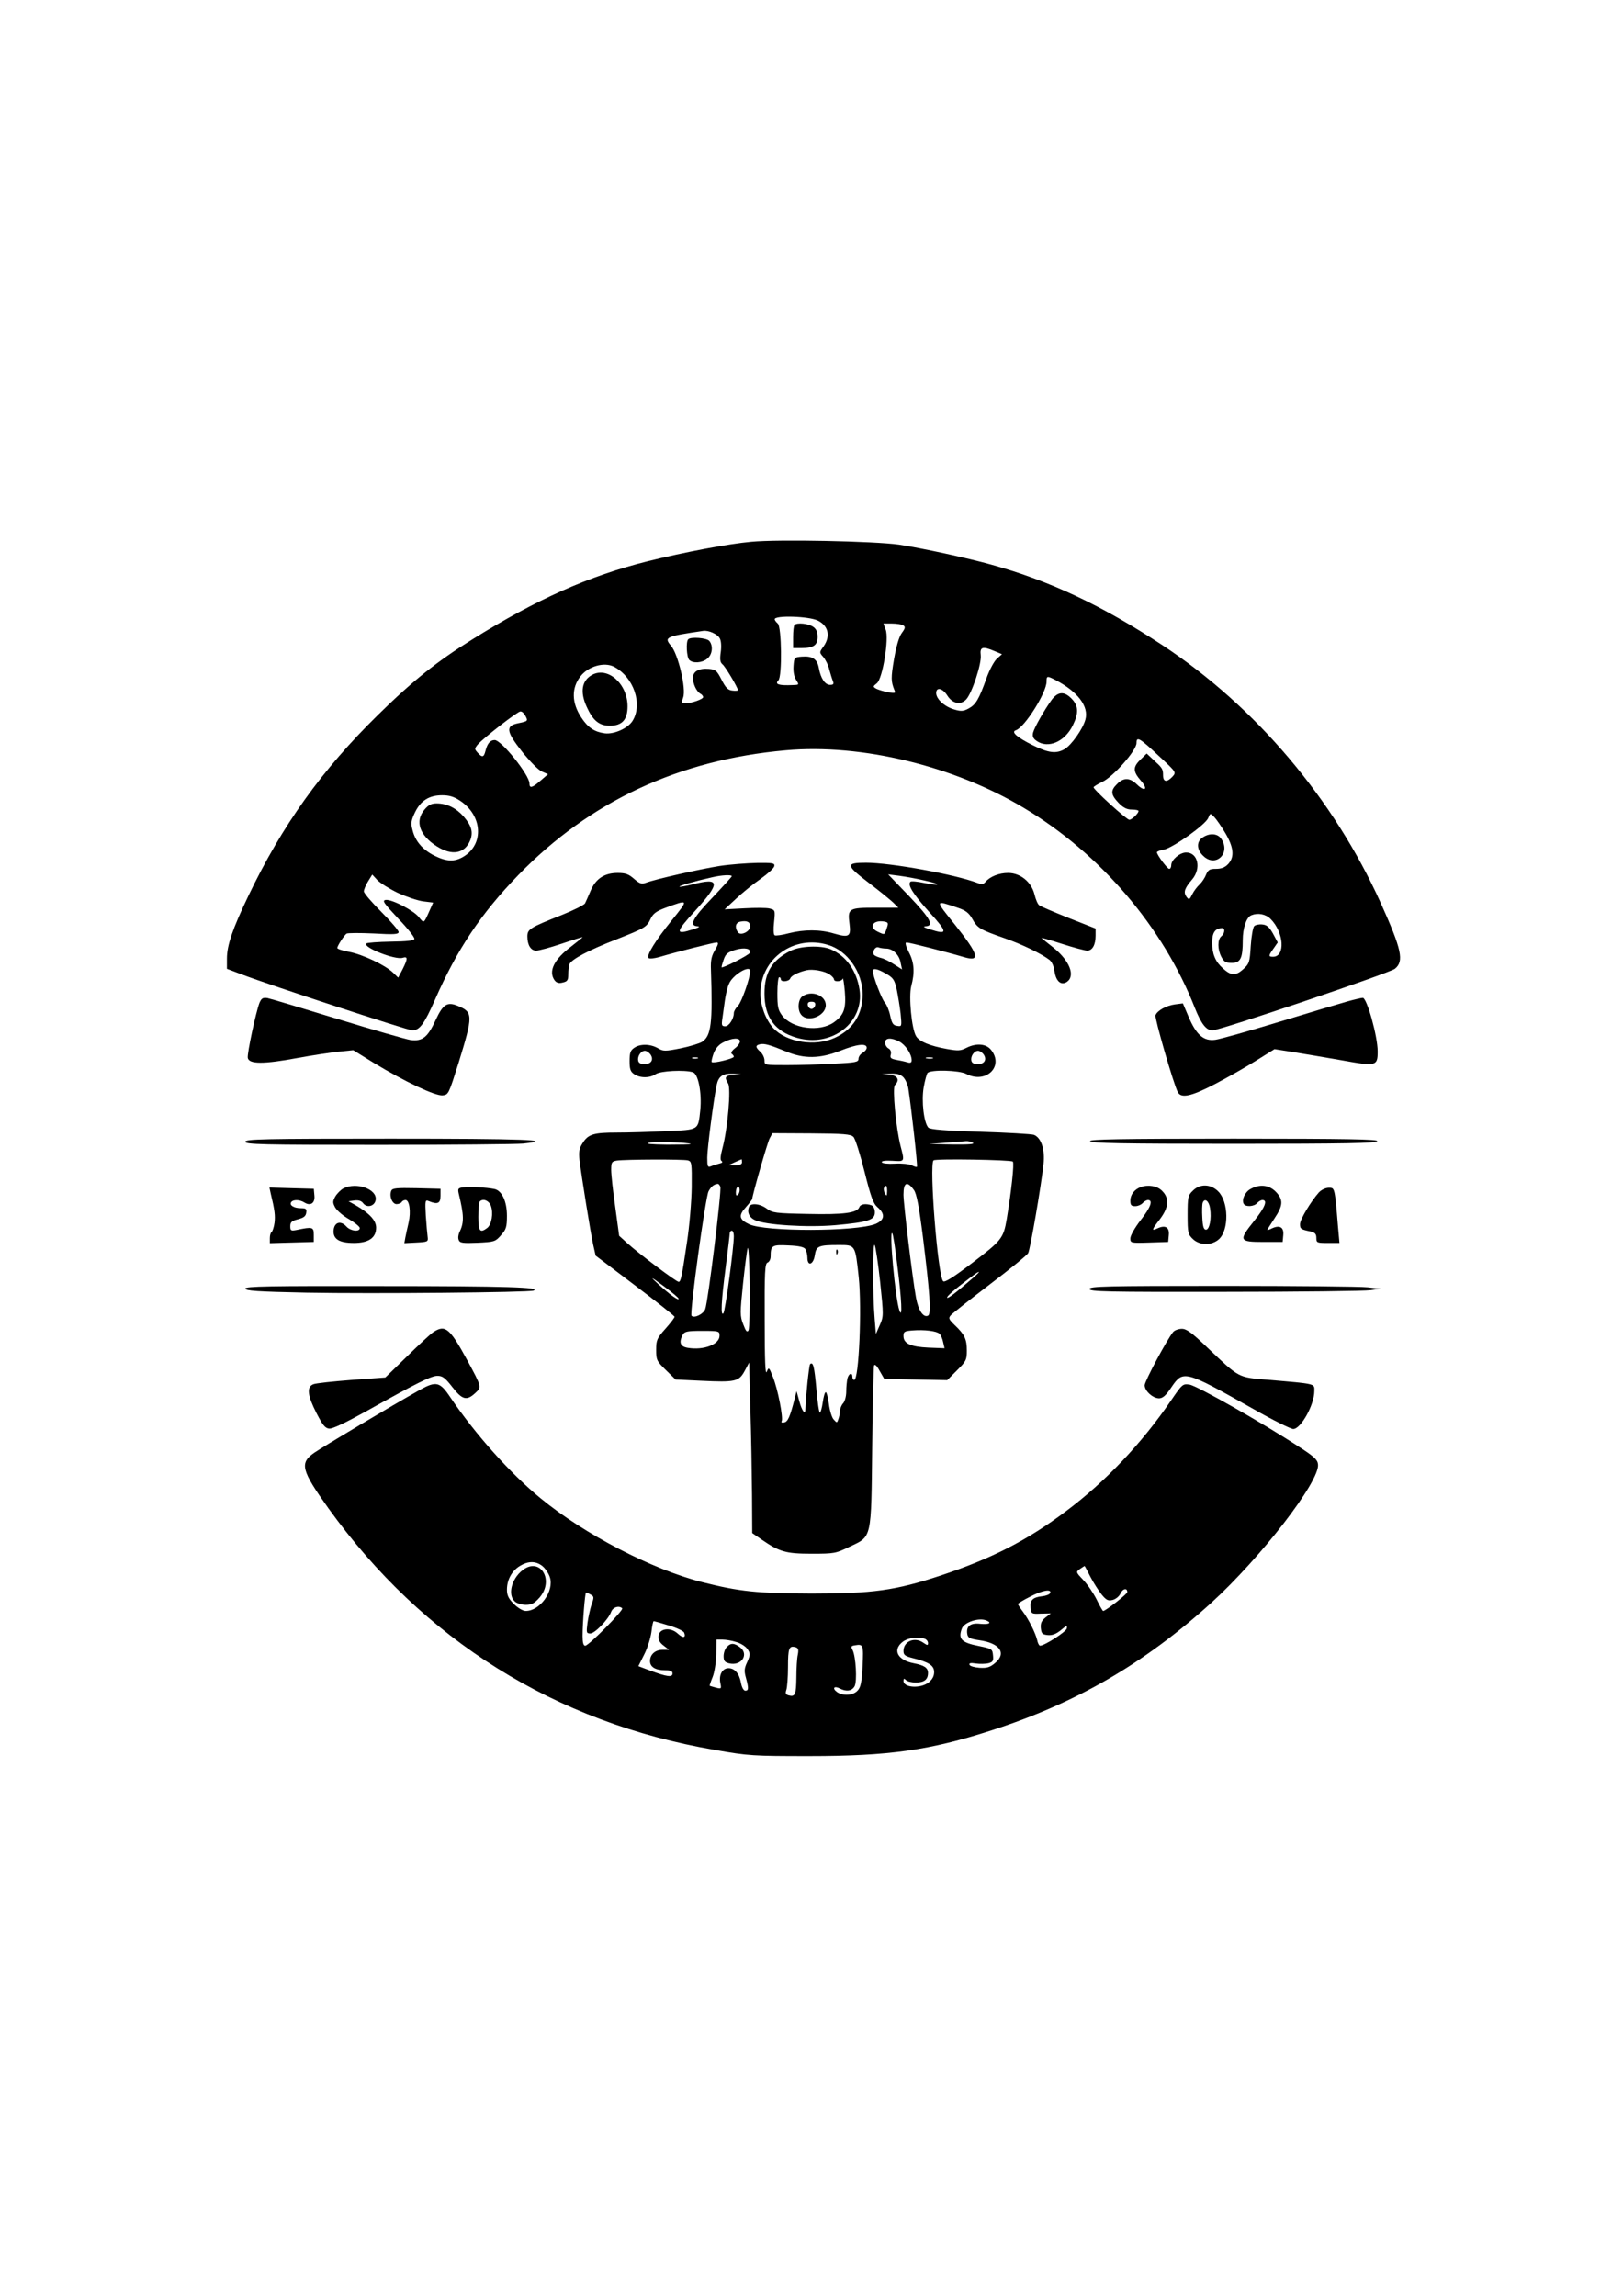 <?xml version="1.0" encoding="UTF-8" standalone="yes"?>
<svg version="1.0" xmlns="http://www.w3.org/2000/svg" width="210mm" height="297mm" viewBox="0 0 794 1123" preserveAspectRatio="xMidYMid meet">
  <g transform="translate(0,1123) scale(0.1,-0.1)" fill="#000000" stroke="none">
    <path d="M3675 8580 c-112 -10 -328 -51 -505 -95 -289 -72 -546 -187 -860
-383 -173 -108 -291 -202 -463 -371 -273 -268 -466 -537 -632 -883 -78 -163
-105 -242 -105 -307 l0 -50 77 -29 c134 -51 809 -272 830 -272 36 0 59 32 111
150 108 246 224 420 407 609 350 361 787 565 1310 611 369 33 823 -77 1164
-282 374 -223 682 -584 836 -977 32 -80 56 -111 87 -111 37 0 865 280 892 301
46 37 34 93 -69 322 -230 509 -612 960 -1068 1261 -297 195 -549 314 -837 394
-119 33 -340 81 -452 98 -121 17 -587 27 -723 14z m327 -386 c51 -26 62 -76
27 -126 -21 -29 -21 -29 -2 -51 11 -12 25 -40 30 -62 6 -22 14 -48 18 -57 5
-14 2 -18 -14 -18 -25 0 -46 32 -55 82 -8 45 -32 60 -84 56 -36 -3 -37 -4 -40
-46 -2 -28 3 -53 13 -68 15 -24 15 -24 -17 -25 -69 -3 -89 4 -70 23 19 19 16
262 -3 278 -8 7 -15 16 -15 21 0 20 168 15 212 -7z m417 -23 c11 -7 10 -14 -7
-37 -14 -19 -27 -65 -38 -127 -16 -94 -15 -110 1 -151 8 -17 5 -18 -31 -12
-21 4 -47 12 -57 17 -17 10 -17 11 3 27 28 23 60 218 43 262 l-11 30 41 0 c23
0 48 -4 56 -9z m-898 -63 c7 -12 9 -40 5 -68 -5 -35 -3 -50 8 -59 15 -12 76
-115 76 -127 0 -3 -12 -4 -27 -2 -22 2 -33 14 -53 53 -23 45 -29 50 -62 53
-49 4 -78 -12 -78 -44 0 -29 17 -66 36 -77 8 -4 14 -12 14 -17 0 -10 -56 -30
-86 -30 -20 0 -21 2 -12 28 16 42 -24 211 -59 253 -36 42 -27 46 157 73 27 4
70 -16 81 -36z m1345 -63 l36 -15 -25 -22 c-14 -13 -37 -56 -51 -96 -37 -103
-52 -129 -88 -148 -26 -14 -38 -14 -71 -4 -47 14 -87 51 -87 80 0 31 32 24 55
-13 25 -39 65 -47 92 -18 28 30 76 175 71 216 -5 41 9 45 68 20z m-1863 -76
c97 -50 143 -184 91 -266 -23 -36 -91 -66 -136 -60 -50 7 -82 28 -114 77 -48
72 -49 145 -4 202 38 49 115 71 163 47z m2160 -65 c110 -57 165 -130 147 -194
-13 -47 -68 -124 -101 -144 -41 -24 -79 -20 -157 19 -78 39 -107 65 -82 73 43
14 150 184 150 238 0 28 2 29 43 8z m-2593 -175 c14 -26 13 -27 -36 -37 -62
-13 -58 -40 21 -140 38 -47 79 -89 96 -96 l30 -13 -36 -31 c-41 -36 -55 -40
-55 -14 0 41 -137 212 -170 212 -22 0 -36 -17 -45 -53 -8 -32 -16 -34 -39 -8
-15 17 -15 19 1 39 29 33 195 162 209 162 8 0 18 -9 24 -21z m3105 -202 c80
-74 80 -75 61 -96 -27 -29 -46 -27 -46 7 0 31 -4 36 -48 76 l-32 30 -30 -29
c-38 -37 -38 -58 1 -103 38 -43 21 -58 -20 -18 -34 33 -65 33 -96 1 -33 -32
-31 -52 7 -92 23 -24 41 -33 65 -33 18 0 33 -3 33 -7 0 -12 -33 -43 -45 -43
-13 0 -175 147 -175 159 0 3 19 15 42 26 55 26 168 154 168 190 0 35 15 26
115 -68z m-3424 -214 c109 -72 118 -212 17 -273 -44 -27 -84 -25 -144 5 -58
30 -93 71 -106 125 -9 33 -7 46 12 86 28 58 70 84 133 84 35 0 58 -7 88 -27z
m3743 -157 c42 -71 47 -118 14 -153 -15 -16 -33 -23 -59 -23 -31 0 -38 -4 -49
-29 -6 -16 -21 -38 -32 -48 -11 -10 -27 -31 -35 -47 -14 -28 -16 -29 -29 -12
-15 22 -9 41 28 84 46 54 29 132 -29 132 -31 0 -73 -36 -73 -62 0 -10 -4 -18
-10 -18 -9 0 -60 68 -60 81 0 4 15 10 34 13 45 9 205 123 217 155 10 24 10 24
29 5 10 -10 35 -46 54 -78z m-4049 -293 c41 -19 97 -38 125 -42 l49 -6 -20
-45 c-26 -58 -25 -57 -50 -26 -26 33 -133 88 -162 84 -19 -3 -10 -15 61 -91
46 -48 82 -93 79 -100 -2 -8 -36 -12 -116 -13 -61 -1 -115 -5 -119 -9 -19 -18
141 -82 178 -70 26 8 25 -5 -1 -57 l-21 -40 -26 25 c-39 37 -147 88 -214 101
-32 6 -58 14 -58 19 0 10 32 60 45 70 5 4 65 4 133 1 101 -6 122 -4 122 7 0 8
-38 52 -85 99 -47 47 -85 91 -85 100 0 8 9 30 20 48 l21 34 24 -26 c14 -15 59
-43 100 -63z m4271 -128 c66 -66 73 -185 12 -185 -23 0 -23 5 3 41 l20 29 -23
43 c-18 32 -30 43 -52 45 -16 2 -34 -2 -40 -8 -6 -6 -14 -50 -17 -97 -5 -81
-7 -87 -38 -115 -36 -32 -59 -31 -99 6 -36 32 -52 70 -52 125 0 49 15 71 49
71 16 0 13 -26 -4 -40 -19 -16 -19 -63 0 -100 13 -25 22 -30 51 -30 43 0 54
23 54 111 0 60 18 113 42 122 32 13 70 6 94 -18z"/>
    <path d="M3887 8173 c-4 -3 -7 -30 -7 -60 l0 -53 41 0 c59 0 79 14 79 55 0 24
-7 39 -22 49 -23 16 -79 22 -91 9z"/>
    <path d="M3367 8103 c-12 -11 -8 -88 5 -101 18 -18 63 -15 88 6 25 20 30 63
10 87 -13 15 -90 21 -103 8z"/>
    <path d="M2895 7928 c-49 -28 -58 -83 -25 -155 30 -67 61 -93 113 -93 60 0 87
29 87 95 0 111 -98 197 -175 153z"/>
    <path d="M5146 7808 c-35 -48 -85 -135 -92 -162 -4 -18 0 -28 17 -40 57 -40
139 -4 178 77 29 59 27 95 -6 129 -36 37 -66 36 -97 -4z"/>
    <path d="M2076 7269 c-47 -56 -24 -125 61 -179 74 -47 136 -36 163 29 16 40 7
72 -32 117 -37 42 -82 64 -132 64 -26 0 -40 -7 -60 -31z"/>
    <path d="M5883 7133 c-30 -20 -29 -58 2 -88 61 -62 139 11 89 83 -18 26 -58
28 -91 5z"/>
    <path d="M3520 6994 c-94 -15 -312 -64 -360 -82 -21 -8 -30 -5 -58 19 -26 23
-42 29 -80 29 -65 0 -108 -28 -133 -88 -11 -26 -23 -53 -27 -61 -5 -8 -55 -33
-112 -56 -159 -63 -170 -70 -170 -106 0 -42 17 -69 43 -69 13 0 69 15 125 34
56 19 102 33 102 32 0 -2 -25 -22 -56 -46 -84 -63 -112 -121 -81 -165 10 -13
21 -16 40 -11 23 5 27 12 27 40 0 19 3 41 6 50 9 23 93 68 227 120 144 57 151
61 170 102 12 25 28 37 71 53 117 43 116 43 33 -60 -81 -100 -126 -173 -114
-185 4 -5 27 -2 50 4 87 26 270 72 283 72 10 0 8 -10 -8 -37 -17 -28 -22 -50
-20 -97 9 -262 1 -323 -43 -352 -13 -8 -61 -23 -106 -32 -76 -15 -84 -15 -111
1 -37 21 -87 22 -116 1 -18 -12 -22 -25 -22 -64 0 -39 4 -52 22 -64 29 -20 77
-20 106 0 23 16 142 22 182 9 26 -8 44 -101 36 -184 -11 -101 -4 -97 -168
-104 -79 -4 -187 -7 -240 -7 -114 0 -141 -8 -168 -52 -17 -26 -19 -43 -15 -83
10 -80 54 -355 67 -414 l12 -53 193 -146 c106 -80 193 -149 193 -153 0 -5 -20
-31 -45 -59 -41 -46 -45 -55 -45 -103 0 -50 3 -55 48 -99 l47 -46 126 -6 c166
-8 184 -4 212 48 l22 41 6 -230 c4 -126 7 -314 8 -417 l1 -187 45 -31 c88 -61
120 -70 245 -70 112 0 118 1 188 35 108 51 104 33 109 490 2 209 7 387 9 395
3 9 13 1 27 -25 l23 -40 154 -3 154 -3 48 48 c44 44 48 51 48 96 0 57 -11 79
-58 124 -30 29 -33 35 -21 49 8 9 94 77 191 151 98 74 182 143 188 153 10 18
63 324 75 435 8 72 -11 130 -47 144 -13 4 -131 11 -263 15 -170 5 -244 11
-253 20 -22 22 -35 130 -23 198 6 34 15 66 19 70 17 17 155 13 189 -5 96 -50
186 36 122 117 -24 31 -73 35 -122 10 -27 -14 -40 -15 -95 -5 -83 15 -134 36
-150 62 -22 35 -37 194 -24 245 18 67 15 116 -12 167 -16 32 -19 47 -11 47 13
0 198 -47 282 -72 82 -24 71 13 -46 160 -98 122 -99 120 14 82 39 -13 55 -25
72 -55 25 -45 37 -52 157 -94 86 -30 179 -75 220 -106 12 -9 22 -32 25 -56 7
-48 31 -70 59 -53 45 29 16 105 -66 170 -26 20 -51 41 -56 45 -5 4 39 -8 97
-27 59 -19 115 -34 126 -34 25 0 41 28 41 73 l0 35 -132 52 c-73 29 -138 57
-144 62 -7 5 -17 28 -23 53 -15 61 -69 105 -129 105 -45 0 -89 -18 -111 -44
-10 -12 -18 -13 -39 -5 -110 42 -424 99 -545 99 -103 0 -100 -12 18 -102 50
-38 101 -80 115 -93 l25 -25 -112 0 c-131 0 -137 -4 -127 -79 8 -62 -2 -69
-77 -47 -67 20 -145 20 -220 1 -33 -9 -64 -13 -69 -10 -6 3 -7 31 -3 65 6 58
5 59 -22 66 -15 4 -71 4 -124 1 l-96 -5 56 52 c31 29 85 73 120 97 35 25 65
52 67 62 3 15 -6 17 -85 16 -48 -1 -131 -7 -183 -15z m60 -50 c0 -3 -43 -50
-95 -105 -97 -101 -116 -138 -72 -140 14 -1 6 -6 -23 -15 -88 -28 -87 -16 10
90 126 139 123 165 -12 130 -33 -8 -62 -13 -64 -11 -4 4 80 28 161 46 47 11
95 13 95 5z m943 -21 c84 -18 82 -29 -2 -12 -33 7 -63 10 -67 6 -15 -15 11
-58 91 -147 93 -102 93 -114 5 -86 -29 9 -37 14 -22 15 44 2 23 39 -80 147
l-103 107 55 -7 c30 -4 86 -14 123 -23z m-853 -224 c0 -26 -48 -49 -61 -28
-16 25 -10 47 14 51 32 6 47 -2 47 -23z m668 -10 c-11 -33 -9 -33 -43 -17 -48
22 -25 60 32 50 19 -4 20 -7 11 -33z m-287 -81 c95 -28 169 -134 169 -241 0
-98 -46 -172 -135 -213 -96 -45 -237 -23 -302 47 -37 41 -63 110 -63 169 0
171 164 289 331 238z m-383 -39 c-4 -11 -138 -79 -138 -70 0 5 5 22 11 39 9
26 20 35 57 46 45 13 78 6 70 -15z m667 21 c33 0 64 -30 71 -69 l7 -33 -39 25
c-21 14 -51 29 -67 32 -15 4 -29 11 -32 15 -9 15 7 41 22 36 8 -3 25 -6 38 -6z
m-665 -110 c0 -33 -42 -152 -59 -169 -12 -12 -21 -28 -21 -36 0 -29 -24 -65
-42 -65 -17 0 -19 5 -14 38 3 20 8 60 12 87 4 28 12 65 20 82 17 44 104 96
104 63z m665 -13 c35 -20 41 -29 52 -77 6 -30 15 -83 19 -118 6 -63 6 -64 -17
-60 -19 2 -26 12 -34 50 -5 25 -17 54 -27 65 -15 17 -58 129 -58 153 0 16 22
12 65 -13z m-715 -331 c0 -8 -11 -24 -25 -34 -15 -12 -21 -23 -15 -27 5 -3 10
-10 10 -14 0 -9 -101 -34 -108 -26 -3 2 2 22 9 42 10 26 26 44 49 55 42 22 80
23 80 4z m780 -1 c30 -16 60 -61 60 -91 0 -12 -6 -15 -22 -10 -13 4 -37 9 -54
12 -26 5 -31 10 -26 26 3 13 -1 24 -12 30 -9 5 -16 18 -16 28 0 24 29 26 70 5z
m-553 -49 c87 -36 164 -35 263 4 83 33 130 38 130 15 0 -8 -9 -19 -20 -25 -11
-6 -20 -19 -20 -29 0 -16 -13 -19 -122 -24 -66 -4 -170 -7 -230 -7 -107 0
-108 0 -108 23 0 13 -9 32 -20 42 -25 22 -25 32 -2 37 21 5 49 -3 129 -36z
m-667 -11 c20 -25 8 -50 -25 -50 -21 0 -31 5 -33 18 -4 21 14 47 33 47 7 0 18
-7 25 -15z m1630 0 c20 -25 8 -50 -25 -50 -21 0 -31 5 -33 18 -4 21 14 47 33
47 7 0 18 -7 25 -15z m-1397 -22 c-7 -2 -19 -2 -25 0 -7 3 -2 5 12 5 14 0 19
-2 13 -5z m1150 0 c-7 -2 -21 -2 -30 0 -10 3 -4 5 12 5 17 0 24 -2 18 -5z
m-975 -80 c-41 -4 -45 -12 -26 -43 15 -23 -2 -220 -27 -314 -11 -43 -13 -61
-4 -66 6 -5 1 -9 -13 -12 -12 -3 -31 -9 -40 -13 -16 -6 -18 -1 -18 43 0 45 31
282 46 355 9 42 30 57 77 55 l42 -1 -37 -4z m831 -12 c10 -10 22 -36 25 -57
15 -98 46 -377 42 -381 -2 -3 -14 1 -26 7 -12 6 -49 10 -82 8 -35 -2 -62 1
-64 7 -3 6 17 9 51 7 62 -4 61 -6 41 71 -23 89 -41 286 -28 299 25 25 14 47
-25 51 l-38 4 43 1 c30 2 48 -4 61 -17z m-244 -292 c9 -8 33 -85 54 -169 32
-127 43 -158 65 -176 38 -33 34 -62 -11 -81 -93 -38 -542 -39 -619 -1 -48 23
-52 42 -16 82 18 20 32 39 32 41 0 17 74 275 85 296 l14 26 190 -1 c159 -1
193 -4 206 -17z m-796 -35 c2 -2 -49 -3 -115 -3 -78 1 -109 4 -89 9 28 7 195
2 204 -6z m1381 6 c10 -7 -23 -9 -100 -8 l-115 2 80 6 c44 3 89 7 100 8 11 1
27 -3 35 -8z m-1395 -86 c19 -5 20 -13 19 -132 -1 -70 -11 -189 -23 -267 -26
-176 -31 -195 -41 -195 -12 0 -192 136 -248 186 l-43 39 -19 140 c-11 77 -20
159 -20 182 0 38 3 42 28 46 42 6 324 7 347 1z m265 -9 c0 -10 -10 -15 -32
-15 l-33 1 30 14 c17 7 31 14 33 14 1 1 2 -6 2 -14z m1325 3 c8 -8 -8 -150
-30 -282 -16 -93 -25 -104 -165 -211 -97 -74 -139 -100 -146 -92 -26 26 -69
568 -47 591 9 9 379 3 388 -6z m-1431 -123 c7 -19 -60 -562 -74 -599 -9 -24
-54 -46 -67 -32 -10 10 68 578 83 608 12 23 26 35 45 37 4 1 10 -6 13 -14z
m947 -16 c13 -17 25 -80 44 -229 34 -275 41 -375 26 -385 -23 -13 -49 25 -60
89 -18 101 -61 458 -61 502 0 61 18 69 51 23z m-860 -22 c-8 -8 -11 -5 -11 9
0 27 14 41 18 19 2 -9 -1 -22 -7 -28z m729 16 c-1 -24 -2 -26 -11 -10 -5 9 -7
22 -4 27 10 17 15 11 15 -17z m-750 -220 c0 -55 -42 -368 -51 -377 -14 -16
-11 55 11 224 11 85 20 161 20 168 0 6 5 12 10 12 6 0 10 -12 10 -27z m800
-144 c21 -165 26 -265 10 -219 -20 57 -51 394 -35 378 4 -3 15 -75 25 -159z
m-84 -81 c17 -163 17 -167 -2 -210 l-19 -43 -6 75 c-10 116 -10 377 0 360 5
-8 17 -90 27 -182z m-644 -235 c-7 -12 -13 -6 -26 29 -16 41 -16 54 -1 198 9
85 19 164 23 175 4 11 8 -71 10 -183 1 -112 -2 -210 -6 -219z m278 397 c5 -8
10 -27 10 -42 0 -44 29 -35 36 11 7 46 18 51 117 51 82 0 81 2 98 -157 16
-152 1 -503 -22 -503 -5 0 -9 7 -9 15 0 23 -17 18 -24 -7 -3 -13 -6 -42 -6
-65 0 -23 -7 -48 -15 -57 -8 -8 -15 -25 -16 -38 0 -13 -4 -31 -8 -41 -6 -18
-7 -18 -23 0 -9 10 -19 44 -23 76 -4 31 -11 57 -15 57 -5 0 -11 -22 -15 -50
-4 -27 -10 -50 -14 -50 -4 0 -12 52 -17 115 -10 110 -16 136 -31 122 -5 -6
-21 -156 -23 -220 0 -31 -17 -9 -30 40 l-13 48 -9 -35 c-23 -91 -34 -115 -52
-118 -10 -2 -16 0 -12 6 9 14 -19 159 -43 217 -19 48 -20 49 -30 25 -7 -18
-10 54 -10 251 -1 237 1 278 14 283 8 3 15 16 15 30 0 54 7 58 87 54 51 -2 77
-8 83 -18z m820 -141 c-84 -73 -121 -101 -126 -97 -5 5 30 36 116 101 47 36
53 33 10 -4z m-1440 -102 c0 -11 -44 21 -100 72 -42 39 -40 39 28 -11 39 -29
72 -56 72 -61z m1276 -171 c7 -6 15 -25 18 -41 l7 -30 -78 3 c-88 4 -123 20
-123 57 0 21 5 24 43 27 60 5 120 -3 133 -16z m-1076 -10 c0 -42 -77 -72 -155
-59 -37 6 -45 26 -25 64 9 16 22 19 95 19 83 0 85 -1 85 -24z"/>
    <path d="M3865 6578 c-89 -46 -125 -105 -125 -208 0 -116 51 -185 157 -216
171 -50 332 74 308 235 -14 93 -66 166 -142 198 -49 20 -150 16 -198 -9z m193
-114 c12 -8 22 -19 22 -24 0 -15 38 -12 43 3 2 6 6 -21 10 -62 7 -85 -4 -116
-54 -152 -70 -49 -204 -31 -253 34 -20 27 -23 43 -23 110 0 42 4 77 9 77 4 0
8 -4 8 -10 0 -15 40 -12 46 4 5 14 38 30 79 40 30 7 87 -3 113 -20z"/>
    <path d="M3925 6356 c-21 -15 -25 -67 -5 -90 32 -40 120 -5 120 47 0 49 -71
75 -115 43z m63 -43 c-2 -10 -10 -18 -18 -18 -8 0 -16 8 -18 18 -2 12 3 17 18
17 15 0 20 -5 18 -17z"/>
    <path d="M3664 5326 c-10 -26 1 -51 29 -64 50 -24 254 -37 394 -25 161 15 193
25 193 63 0 16 -7 30 -16 34 -27 10 -54 7 -60 -9 -11 -28 -75 -37 -251 -33
-159 3 -174 5 -202 26 -34 25 -79 29 -87 8z"/>
    <path d="M4091 5104 c0 -11 3 -14 6 -6 3 7 2 16 -1 19 -3 4 -6 -2 -5 -13z"/>
    <path d="M1269 6324 c-18 -48 -60 -245 -57 -268 5 -32 78 -32 244 -1 77 14
169 28 205 31 l67 7 102 -63 c152 -92 299 -161 335 -158 29 3 30 6 78 158 72
234 72 249 -4 280 -51 21 -72 8 -108 -70 -39 -85 -65 -105 -124 -97 -23 4
-184 50 -357 103 -173 53 -327 99 -342 102 -23 3 -29 -1 -39 -24z"/>
    <path d="M6590 6331 c-36 -10 -186 -55 -334 -100 -148 -45 -287 -84 -310 -87
-57 -8 -93 23 -131 112 l-28 66 -39 -5 c-43 -6 -86 -30 -95 -53 -5 -14 88
-336 109 -376 16 -32 67 -21 185 41 61 32 151 83 200 114 l88 55 90 -14 c50
-8 156 -26 237 -40 171 -31 178 -29 178 43 0 74 -53 263 -73 262 -7 0 -41 -8
-77 -18z"/>
    <path d="M1200 5645 c0 -13 79 -15 649 -15 356 0 676 3 710 6 167 18 -1 24
-649 24 -624 0 -710 -2 -710 -15z"/>
    <path d="M5333 5648 c3 -10 152 -13 702 -13 550 0 699 3 703 13 3 9 -142 12
-703 12 -561 0 -706 -3 -702 -12z"/>
    <path d="M1680 5417 c-13 -7 -31 -25 -40 -40 -13 -24 -13 -30 0 -54 9 -15 39
-41 68 -57 28 -17 52 -36 52 -43 0 -20 -45 -15 -65 7 -28 31 -59 22 -63 -17
-4 -43 26 -63 99 -63 72 0 109 25 109 75 0 35 -32 70 -101 110 l-34 19 30 4
c19 2 33 -2 41 -13 19 -26 58 -15 62 17 6 52 -95 87 -158 55z"/>
    <path d="M2266 5422 c-25 -3 -27 -7 -22 -30 26 -108 27 -141 4 -189 -6 -12 -8
-29 -4 -38 5 -15 19 -17 92 -14 82 4 87 5 115 37 25 28 29 40 29 95 0 71 -25
124 -62 131 -39 8 -121 12 -152 8z m135 -89 c14 -36 4 -94 -18 -110 -35 -26
-43 -16 -43 55 0 38 3 72 7 75 16 16 44 5 54 -20z"/>
    <path d="M5580 5423 c-30 -11 -50 -37 -50 -65 0 -23 4 -28 24 -28 13 0 29 7
36 15 7 8 19 15 26 15 26 0 14 -35 -36 -99 -28 -36 -50 -75 -50 -88 0 -23 1
-24 93 -21 l92 3 3 33 c4 38 -16 51 -54 34 -32 -15 -31 -9 11 45 43 57 47 102
10 138 -23 24 -68 32 -105 18z"/>
    <path d="M5835 5405 c-23 -22 -25 -32 -25 -118 0 -87 2 -95 26 -118 34 -32 93
-32 128 0 49 46 47 182 -4 233 -37 37 -90 39 -125 3z m85 -86 c8 -50 -3 -104
-20 -104 -11 0 -16 15 -18 59 -2 32 -1 65 2 73 10 25 31 8 36 -28z"/>
    <path d="M6118 5414 c-28 -15 -45 -54 -33 -73 9 -16 51 -13 65 4 7 8 19 15 26
15 27 0 13 -36 -42 -104 -75 -94 -72 -101 46 -101 l95 0 3 33 c4 38 -16 51
-54 34 -13 -7 -24 -10 -24 -8 0 2 16 27 35 56 43 64 44 92 6 131 -33 33 -78
38 -123 13z"/>
    <path d="M1324 5393 c20 -82 23 -109 19 -144 -3 -22 -10 -42 -14 -45 -5 -3 -9
-16 -9 -30 l0 -25 108 3 107 3 0 35 c0 38 -6 40 -82 24 -30 -6 -33 -4 -33 18
0 20 7 26 38 34 27 7 38 15 40 32 3 18 -1 22 -25 22 -35 0 -58 14 -49 29 9 14
41 14 65 -1 30 -19 53 -3 49 34 l-3 33 -109 3 -108 3 6 -28z"/>
    <path d="M1914 5405 c-11 -26 5 -65 26 -65 10 0 22 5 25 10 3 6 12 10 19 10
19 0 27 -57 15 -110 -6 -25 -13 -58 -16 -73 l-5 -28 58 3 c57 3 59 4 56 28 -2
14 -6 60 -9 104 -4 73 -3 78 14 71 43 -18 58 -12 58 25 l0 35 -118 3 c-98 2
-118 0 -123 -13z"/>
    <path d="M6453 5398 c-40 -45 -93 -133 -93 -156 0 -23 4 -26 53 -36 20 -5 27
-12 27 -31 0 -24 3 -25 56 -25 l57 0 -7 78 c-16 195 -16 192 -45 192 -16 0
-36 -10 -48 -22z"/>
    <path d="M1200 4927 c0 -11 58 -15 300 -20 324 -6 1086 1 1110 10 41 16 -132
22 -742 22 -553 1 -668 -1 -668 -12z"/>
    <path d="M5330 4925 c0 -13 80 -15 663 -14 364 0 685 4 712 8 l50 7 -64 7
c-35 4 -356 7 -712 7 -570 0 -649 -2 -649 -15z"/>
    <path d="M2120 4714 c-14 -9 -72 -63 -130 -120 l-105 -102 -165 -12 c-90 -7
-175 -16 -187 -21 -34 -13 -29 -55 15 -141 30 -58 42 -74 62 -76 16 -2 79 28
180 84 249 139 319 174 350 174 25 0 38 -10 73 -55 48 -62 70 -68 111 -30 33
30 33 30 -38 161 -86 158 -108 176 -166 138z"/>
    <path d="M5739 4714 c-29 -35 -139 -240 -139 -260 0 -28 40 -64 71 -64 18 1
33 14 59 53 59 87 64 85 405 -107 93 -53 180 -96 192 -96 37 0 103 118 103
185 0 38 14 35 -230 56 -145 12 -136 8 -292 156 -77 74 -103 93 -126 93 -16 0
-36 -7 -43 -16z"/>
    <path d="M2055 4432 c-139 -78 -479 -281 -519 -309 -71 -50 -62 -85 70 -270
464 -645 1109 -1049 1892 -1183 164 -29 187 -30 462 -30 387 0 588 28 891 126
415 134 746 326 1074 623 242 220 533 596 523 678 -2 23 -20 39 -93 86 -177
116 -500 299 -535 304 -34 5 -36 3 -92 -79 -142 -208 -321 -397 -514 -541
-189 -142 -363 -231 -613 -314 -221 -73 -331 -88 -631 -88 -267 1 -353 10
-535 56 -245 62 -576 234 -789 409 -148 121 -322 315 -445 498 -49 73 -68 77
-146 34z m598 -862 c14 -11 31 -36 37 -55 22 -67 -48 -165 -118 -165 -14 0
-39 15 -58 34 -26 26 -34 42 -34 70 0 49 24 92 63 116 41 25 78 25 110 0z
m2681 -52 c15 -29 40 -68 55 -87 23 -28 32 -33 55 -27 15 4 32 18 38 32 11 24
33 28 33 6 0 -9 -106 -92 -118 -92 -3 0 -17 25 -32 56 -15 30 -44 73 -65 95
-37 39 -37 40 -17 54 12 8 22 15 23 15 1 0 14 -24 28 -52z m-196 -80 c-3 -7
-20 -14 -39 -16 -46 -5 -61 -19 -57 -56 3 -30 4 -31 51 -29 l48 1 -26 -20
c-20 -16 -25 -28 -23 -52 3 -27 7 -31 34 -34 22 -2 40 5 64 24 28 24 32 25 29
8 -4 -16 -107 -83 -131 -84 -4 0 -11 12 -14 28 -9 36 -41 100 -70 139 -13 17
-24 34 -24 37 0 3 26 19 58 35 60 32 107 40 100 19z m-2248 -8 c16 -9 17 -13
4 -48 -7 -22 -16 -62 -20 -91 -6 -47 -5 -51 14 -51 22 0 88 68 102 106 9 23
38 32 54 17 8 -9 -164 -183 -181 -183 -9 0 -13 16 -13 48 0 64 12 212 17 212
2 0 13 -4 23 -10z m1934 -126 c31 -12 15 -21 -27 -17 -49 6 -71 -11 -65 -49 3
-19 11 -24 58 -31 101 -14 136 -63 79 -111 -26 -22 -40 -26 -77 -24 -25 2 -47
8 -49 15 -3 8 6 10 31 6 19 -3 47 -2 61 1 22 6 26 11 23 39 -3 31 -5 32 -67
45 -88 17 -105 35 -85 87 12 30 82 53 118 39z m-1552 -25 c38 -11 72 -27 75
-35 10 -26 -6 -28 -31 -5 -35 33 -90 26 -94 -10 -2 -19 4 -33 24 -48 l27 -21
-31 0 c-37 0 -62 -23 -62 -55 0 -29 26 -45 74 -45 27 0 36 -4 36 -16 0 -20
-28 -16 -111 15 l-56 21 29 58 c16 31 31 81 35 110 3 28 8 52 11 52 3 0 36 -9
74 -21z m1252 -65 c9 -3 16 -13 16 -21 0 -12 -3 -12 -22 1 -43 31 -98 8 -98
-40 0 -19 8 -25 43 -34 82 -20 107 -37 107 -69 0 -20 -9 -36 -26 -50 -40 -32
-124 -27 -124 7 0 12 3 13 12 4 7 -7 28 -12 48 -12 41 0 60 14 60 47 0 25 -18
37 -69 47 -80 15 -106 65 -55 105 26 20 76 27 108 15z m-922 -16 c22 -6 47
-22 55 -35 14 -21 14 -27 -1 -62 -15 -31 -16 -45 -7 -77 14 -52 14 -64 -3 -64
-8 0 -17 16 -21 38 -8 46 -31 72 -61 72 -30 0 -48 -33 -40 -72 6 -29 5 -30
-22 -23 -15 4 -28 8 -30 9 -1 2 5 20 14 42 9 22 17 70 18 111 l1 73 29 0 c16
0 47 -5 68 -12z m618 -117 c-4 -78 -9 -104 -24 -120 -22 -25 -73 -28 -102 -7
-24 18 -13 31 14 17 32 -17 60 -13 73 11 13 25 6 146 -10 177 -9 17 -8 20 12
23 40 7 42 2 37 -101z m-317 55 c-4 -17 -7 -67 -7 -111 -1 -84 -6 -96 -37 -88
-15 4 -18 10 -12 27 4 11 8 62 8 111 0 93 5 106 36 98 14 -4 17 -11 12 -37z"/>
    <path d="M2556 3549 c-54 -42 -73 -120 -38 -152 10 -10 35 -17 54 -17 29 0 42
7 67 35 75 86 3 202 -83 134z"/>
    <path d="M3556 3174 c-9 -8 -16 -29 -16 -45 0 -22 5 -30 26 -35 62 -16 101 46
52 80 -28 20 -43 20 -62 0z"/>
  </g>
</svg>